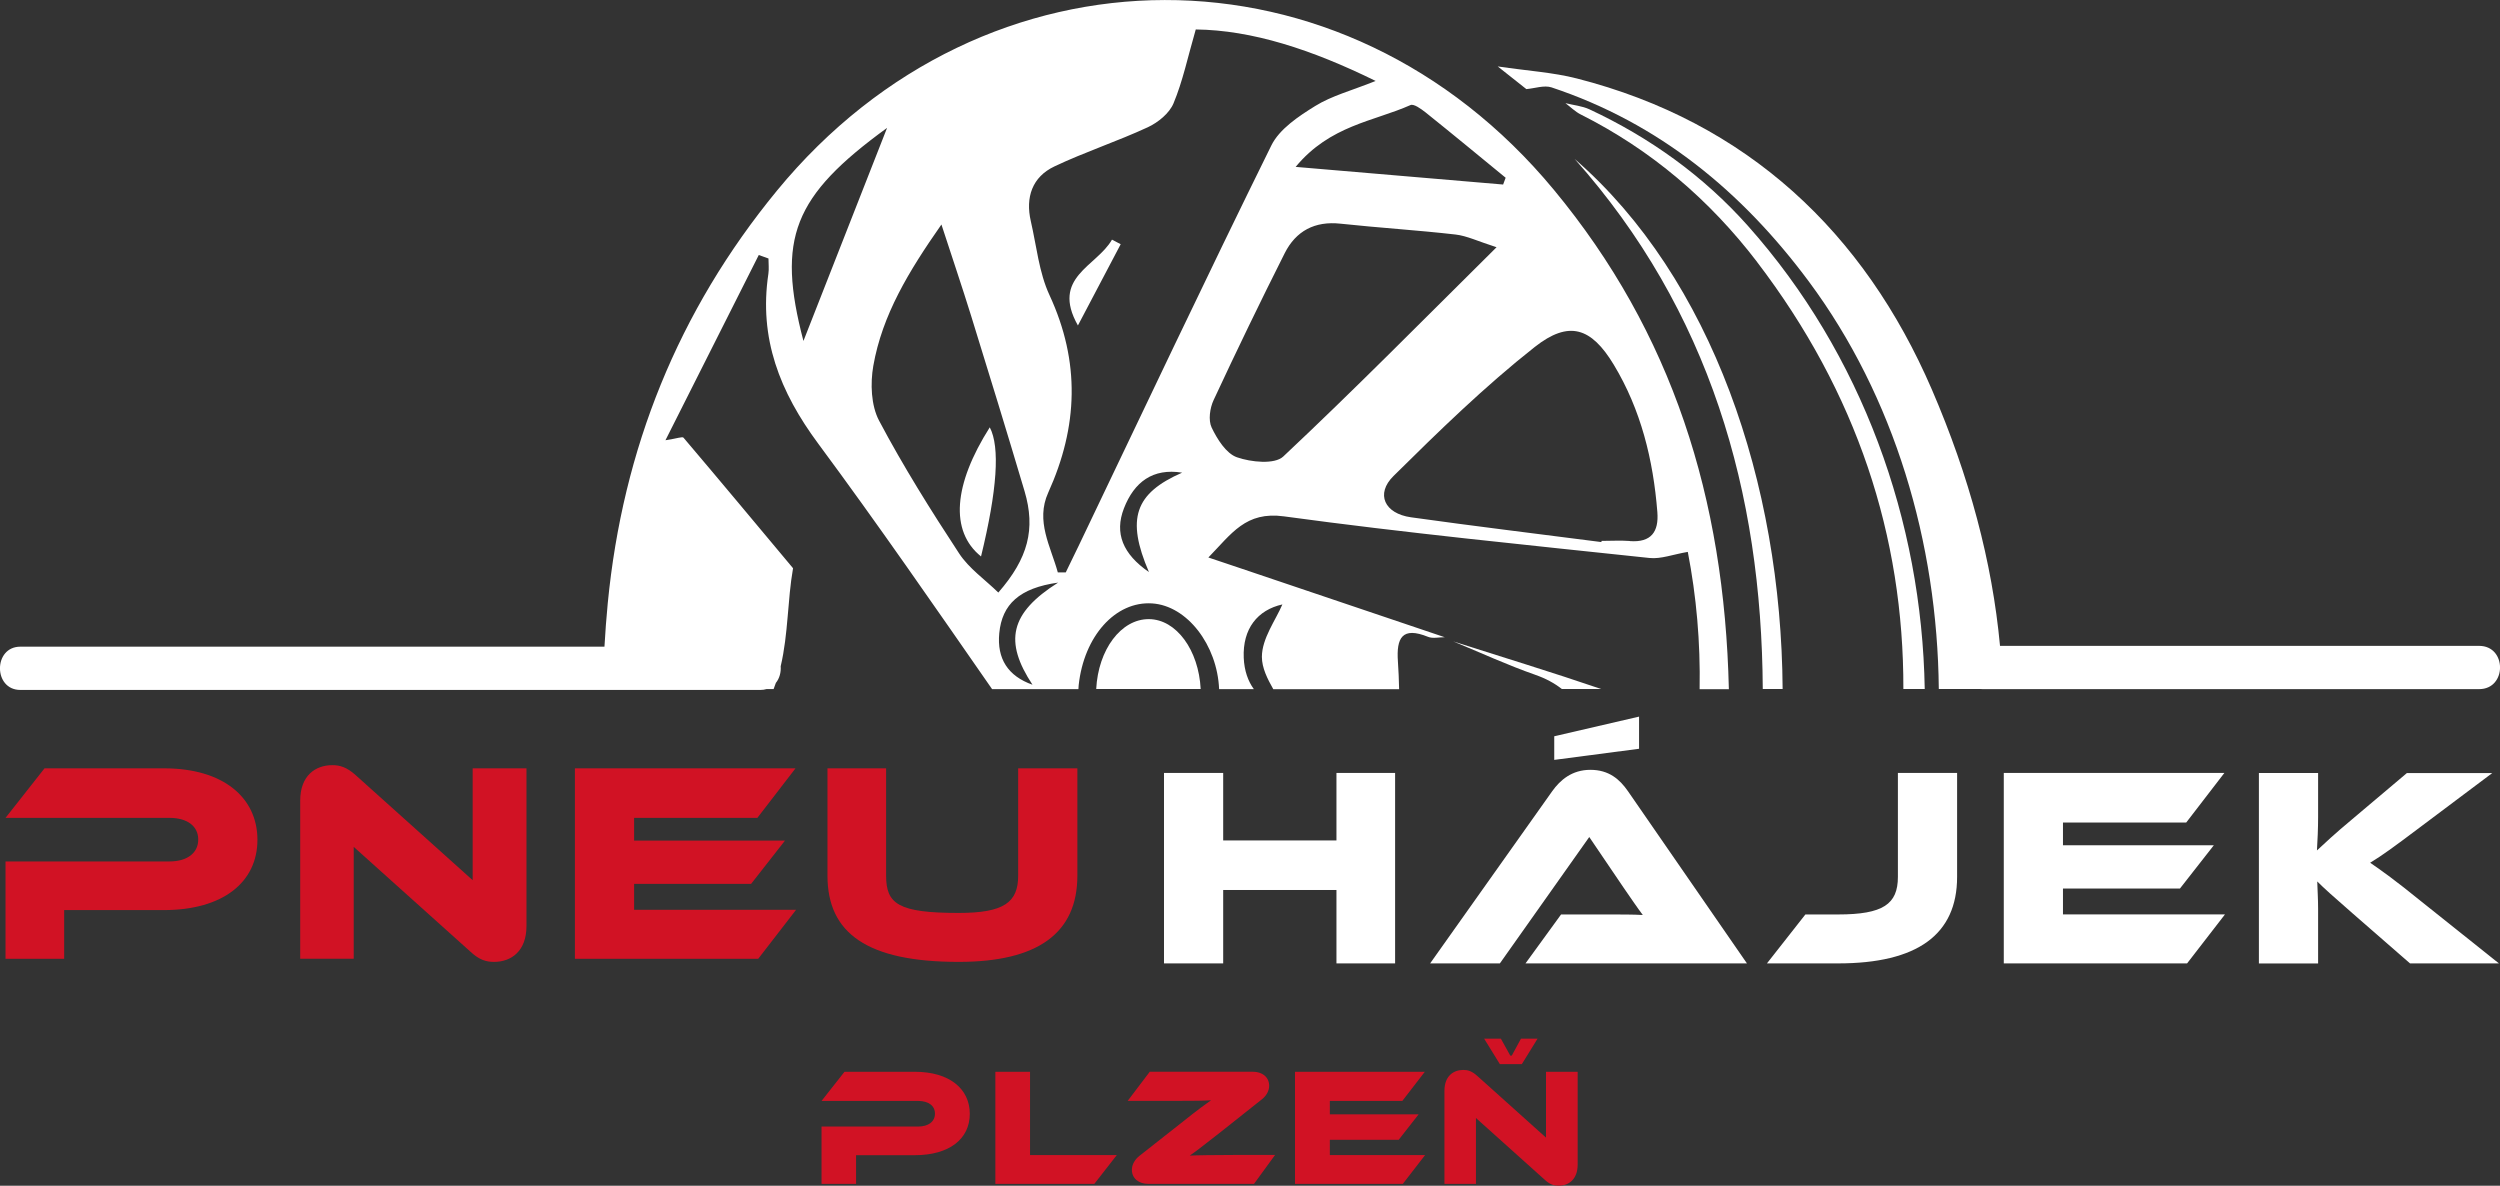 <svg width="175" height="83" viewBox="0 0 175 83" fill="none" xmlns="http://www.w3.org/2000/svg">
<rect x="0" y="0" width="175" height="83" fill="#333333" stroke="none"/>
<g clip-path="url(#clip0_56_1890)">
<path d="M11.467 63.706H4.492V67.114H0.387V60.301H11.865C13.142 60.301 13.877 59.682 13.877 58.767C13.877 57.853 13.138 57.251 11.865 57.251H0.387L3.117 53.783H11.485C15.611 53.783 18.02 55.816 18.02 58.785C18.02 61.754 15.607 63.706 11.464 63.706H11.467Z" fill="#D11224"/>
<path d="M32.928 66.615L24.76 59.281V67.111H21.014V56.052C21.014 54.279 22.09 53.561 23.265 53.561C23.764 53.561 24.26 53.681 24.918 54.279L33.086 61.613V53.783H36.853V64.821C36.853 66.594 35.777 67.332 34.581 67.332C34.064 67.332 33.564 67.213 32.928 66.615Z" fill="#D11224"/>
<path d="M55.724 63.688L53.076 67.114H40.244V53.783H55.686L53.016 57.251H44.388V58.844H54.947L52.576 61.873H44.388V63.685H55.724V63.688Z" fill="#D11224"/>
<path d="M75.416 61.296C75.416 65.32 72.647 67.332 67.107 67.332C60.691 67.332 57.923 65.32 57.923 61.296V53.783H62.028V61.296C62.028 63.27 62.865 63.906 67.107 63.906C70.276 63.906 71.272 63.168 71.272 61.296V53.783H75.416V61.296Z" fill="#D11224"/>
<path d="M97.657 67.438H93.552V62.299H85.623V67.438H81.48V54.106H85.623V58.831H93.552V54.106H97.657V67.438Z" fill="white"/>
<path d="M106.785 67.438L109.275 64.012H112.624C113.422 64.012 114.358 64.012 114.995 64.05C114.636 63.572 114.077 62.756 113.64 62.119L111.248 58.591L104.991 67.438H100.109L108.656 55.383C109.212 54.606 110.031 53.888 111.326 53.888C112.62 53.888 113.377 54.546 113.957 55.383L122.286 67.438H106.785ZM114.734 52.414L108.797 53.192V51.539L114.734 50.163V52.414Z" fill="white"/>
<path d="M128.667 64.012C131.815 64.012 132.853 63.294 132.853 61.381V54.106H136.997V61.381C136.997 65.426 134.207 67.438 128.667 67.438H123.686L126.377 64.012H128.667Z" fill="white"/>
<path d="M155.745 64.012L153.096 67.438H140.265V54.106H155.706L153.037 57.575H144.408V59.168H154.968L152.597 62.197H144.408V64.008H155.745V64.012Z" fill="white"/>
<path d="M174.937 67.438H168.7L164.676 63.931C163.301 62.735 162.664 62.158 162.207 61.701C162.228 62.316 162.267 62.974 162.267 63.614V67.441H158.123V54.11H162.267V57.198C162.267 58.014 162.228 58.831 162.186 59.531C162.703 59.052 163.42 58.373 164.637 57.36L168.482 54.114H174.458L169.358 57.941C167.585 59.277 166.769 59.872 165.911 60.392C166.667 60.909 167.705 61.648 169.418 63.044L174.937 67.448V67.438Z" fill="white"/>
<path d="M107.467 47.237C108.199 47.49 108.814 47.824 109.331 48.232H112.086C108.656 47.061 105.184 46.002 101.73 44.901C103.64 45.685 105.522 46.558 107.471 47.237H107.467Z" fill="white"/>
<path d="M122.993 18.337C129.979 27.482 133.265 37.532 133.236 48.232H134.731C134.531 36.473 130.349 24.788 122.353 15.808C119.247 12.322 115.498 9.631 111.263 7.654C110.745 7.415 110.144 7.362 109.581 7.221C109.936 7.489 110.26 7.816 110.651 8.013C115.579 10.486 119.676 13.993 122.997 18.337H122.993Z" fill="white"/>
<path d="M124.784 48.232C124.689 33.824 119.842 19.48 110.228 11.129C119.673 21.752 123.317 34.433 123.394 48.232H124.784Z" fill="white"/>
<path d="M75.454 22.783C73.548 19.406 76.766 18.657 77.839 16.775C78.043 16.881 78.244 16.99 78.448 17.095C77.449 18.991 76.453 20.887 75.454 22.783Z" fill="white"/>
<path d="M68.672 38.953C66.474 37.177 66.745 33.916 69.284 29.913C70.009 31.294 69.805 34.307 68.672 38.953Z" fill="white"/>
<path d="M84.047 48.232C83.91 45.51 82.345 43.353 80.428 43.339C78.472 43.325 76.875 45.474 76.735 48.232H84.047Z" fill="white"/>
<path d="M121.02 48.232C120.71 34.88 117.056 23.286 108.765 13.279C94.069 -4.463 68.971 -4.407 54.384 13.349C47.458 21.781 43.592 31.44 42.544 42.21C42.446 43.234 42.368 44.254 42.312 45.267H1.424C-0.475 45.267 -0.479 48.296 1.424 48.296H53.227C53.382 48.296 53.526 48.275 53.656 48.236H54.152C54.208 48.092 54.261 47.947 54.31 47.803C54.567 47.487 54.68 47.054 54.648 46.639C55.183 44.37 55.119 42.024 55.513 39.776C52.963 36.727 50.42 33.67 47.845 30.638C47.768 30.546 47.413 30.691 46.582 30.817C48.904 26.206 51.007 22.027 53.114 17.852C53.34 17.933 53.565 18.013 53.793 18.094C53.793 18.453 53.839 18.823 53.786 19.174C53.111 23.68 54.588 27.43 57.276 31.056C61.454 36.695 65.44 42.474 69.446 48.239H75.489C75.496 48.148 75.496 48.057 75.507 47.965C75.876 44.529 78.082 42.07 80.65 42.239C83.098 42.397 85.208 45.151 85.338 48.239H87.769C87.361 47.68 87.101 46.949 87.062 46.052C86.974 44.008 88.029 42.699 89.767 42.309C89.303 43.403 88.335 44.687 88.332 45.978C88.332 46.752 88.722 47.525 89.13 48.243H97.938C97.924 47.596 97.899 46.949 97.854 46.305C97.738 44.655 98.146 43.843 99.961 44.578C100.298 44.715 100.738 44.602 101.132 44.606C96.394 43.005 91.659 41.408 86.921 39.808C86.249 39.579 85.574 39.354 84.586 39.024C86.214 37.356 87.196 35.777 89.883 36.146C98.385 37.307 106.932 38.151 115.469 39.059C116.264 39.143 117.105 38.809 118.146 38.633C118.748 41.736 119.033 44.951 118.973 48.243H121.031L121.02 48.232ZM99.76 7.844C101.653 9.36 103.52 10.905 105.395 12.442C105.335 12.6 105.279 12.758 105.219 12.917C100.562 12.519 95.901 12.125 90.695 11.682C93.102 8.773 96.155 8.502 98.733 7.355C98.962 7.253 99.458 7.609 99.757 7.844H99.76ZM56.241 23.867C54.356 16.68 55.524 13.733 62.095 8.952C60.09 14.06 58.25 18.745 56.241 23.867ZM67.139 38.742C65.155 35.717 63.224 32.639 61.535 29.445C60.972 28.38 60.916 26.842 61.131 25.611C61.757 22.048 63.6 19.005 65.9 15.716C66.667 18.073 67.35 20.082 67.976 22.101C69.242 26.188 70.501 30.282 71.719 34.384C72.503 37.033 71.972 39.083 69.882 41.479C68.954 40.571 67.832 39.797 67.139 38.742ZM72.278 47.933C70.558 47.325 69.777 46.115 69.949 44.321C70.143 42.305 71.356 41.162 74.068 40.782C70.684 42.921 70.273 44.901 72.278 47.937V47.933ZM80.424 40.044C78.606 38.788 77.997 37.335 78.676 35.583C79.39 33.744 80.699 32.755 82.749 33.086C79.436 34.535 78.82 36.312 80.424 40.04V40.044ZM75.444 38.334C75.166 38.914 74.884 39.491 74.603 40.068C74.416 40.068 74.234 40.068 74.047 40.068C73.548 38.25 72.475 36.47 73.375 34.486C75.468 29.867 75.63 25.33 73.463 20.655C72.728 19.072 72.559 17.222 72.158 15.488C71.771 13.813 72.253 12.385 73.815 11.647C75.947 10.637 78.205 9.899 80.347 8.907C81.068 8.572 81.859 7.929 82.148 7.229C82.792 5.688 83.136 4.024 83.703 2.062C87.642 2.107 91.807 3.461 96.295 5.667C94.621 6.339 93.232 6.698 92.067 7.419C90.903 8.14 89.563 9.026 88.993 10.183C84.385 19.523 79.942 28.939 75.447 38.331L75.444 38.334ZM89.827 31.957C89.225 32.523 87.572 32.354 86.587 32.01C85.831 31.746 85.205 30.74 84.814 29.927C84.572 29.417 84.691 28.566 84.951 28.01C86.559 24.556 88.216 21.126 89.929 17.725C90.713 16.17 92.029 15.463 93.83 15.657C96.51 15.945 99.204 16.11 101.881 16.416C102.69 16.508 103.464 16.895 104.759 17.306C99.525 22.495 94.765 27.321 89.827 31.957ZM114.091 37.87C113.436 37.821 112.771 37.863 112.114 37.863L112.093 37.944C107.65 37.37 103.2 36.832 98.765 36.21C96.915 35.949 96.271 34.577 97.548 33.318C100.72 30.18 103.935 27.046 107.432 24.289C109.831 22.4 111.389 22.927 112.958 25.52C114.868 28.679 115.726 32.189 116.015 35.847C116.124 37.223 115.585 37.986 114.094 37.877L114.091 37.87Z" fill="white"/>
<path d="M173.537 45.211H140.001C139.455 39.336 137.852 33.343 135.231 27.268C130.489 16.279 122.329 8.548 110.383 5.494C108.709 5.065 106.954 4.963 104.84 4.65C105.825 5.431 106.335 5.832 106.845 6.237C107.436 6.187 108.09 5.948 108.607 6.117C116.134 8.621 121.949 13.416 126.624 19.712C132.607 27.774 135.618 37.975 135.716 48.232H138.625C138.682 48.239 138.741 48.239 138.801 48.239H173.54C175.489 48.239 175.492 45.211 173.54 45.211H173.537Z" fill="white"/>
<path d="M64.029 80.864H59.925V82.869H57.508V78.859H64.262C65.011 78.859 65.447 78.497 65.447 77.955C65.447 77.413 65.014 77.065 64.262 77.065H57.508L59.115 75.025H64.04C66.467 75.025 67.885 76.221 67.885 77.969C67.885 79.717 66.467 80.864 64.026 80.864H64.029Z" fill="#D11224"/>
<path d="M78.177 80.854L76.605 82.869H69.675V75.025H72.102V80.854H78.177Z" fill="#D11224"/>
<path d="M87.79 82.869H80.358C79.749 82.869 79.232 82.517 79.232 81.884C79.232 81.522 79.433 81.17 79.76 80.91L82.62 78.659C83.921 77.614 84.484 77.227 84.776 77.016C84.354 77.051 83.64 77.062 82.078 77.062H78.937L80.484 75.022H87.716C88.325 75.022 88.842 75.373 88.842 76.007C88.842 76.358 88.641 76.721 88.314 76.967L85.419 79.264C84.129 80.284 83.59 80.681 83.284 80.892C83.671 80.868 85.173 80.847 86.404 80.847H89.254L87.787 82.862L87.79 82.869Z" fill="#D11224"/>
<path d="M99.757 80.854L98.199 82.869H90.65V75.025H99.736L98.163 77.065H93.088V78.004H99.303L97.907 79.788H93.088V80.854H99.757Z" fill="#D11224"/>
<path d="M108.125 82.577L103.317 78.261V82.869H101.111V76.362C101.111 75.317 101.744 74.895 102.437 74.895C102.729 74.895 103.025 74.965 103.412 75.317L108.22 79.633V75.025H110.436V81.522C110.436 82.567 109.803 82.999 109.099 82.999C108.793 82.999 108.501 82.929 108.125 82.577ZM103.89 72.707H105.061L105.719 73.892H105.825L106.468 72.707H107.629L106.528 74.49H104.991L103.89 72.707Z" fill="#D11224"/>
</g>
<defs>
<clipPath id="clip0_56_1890">
<rect width="175" height="82.999" fill="white"/>
</clipPath>
</defs>
</svg>
